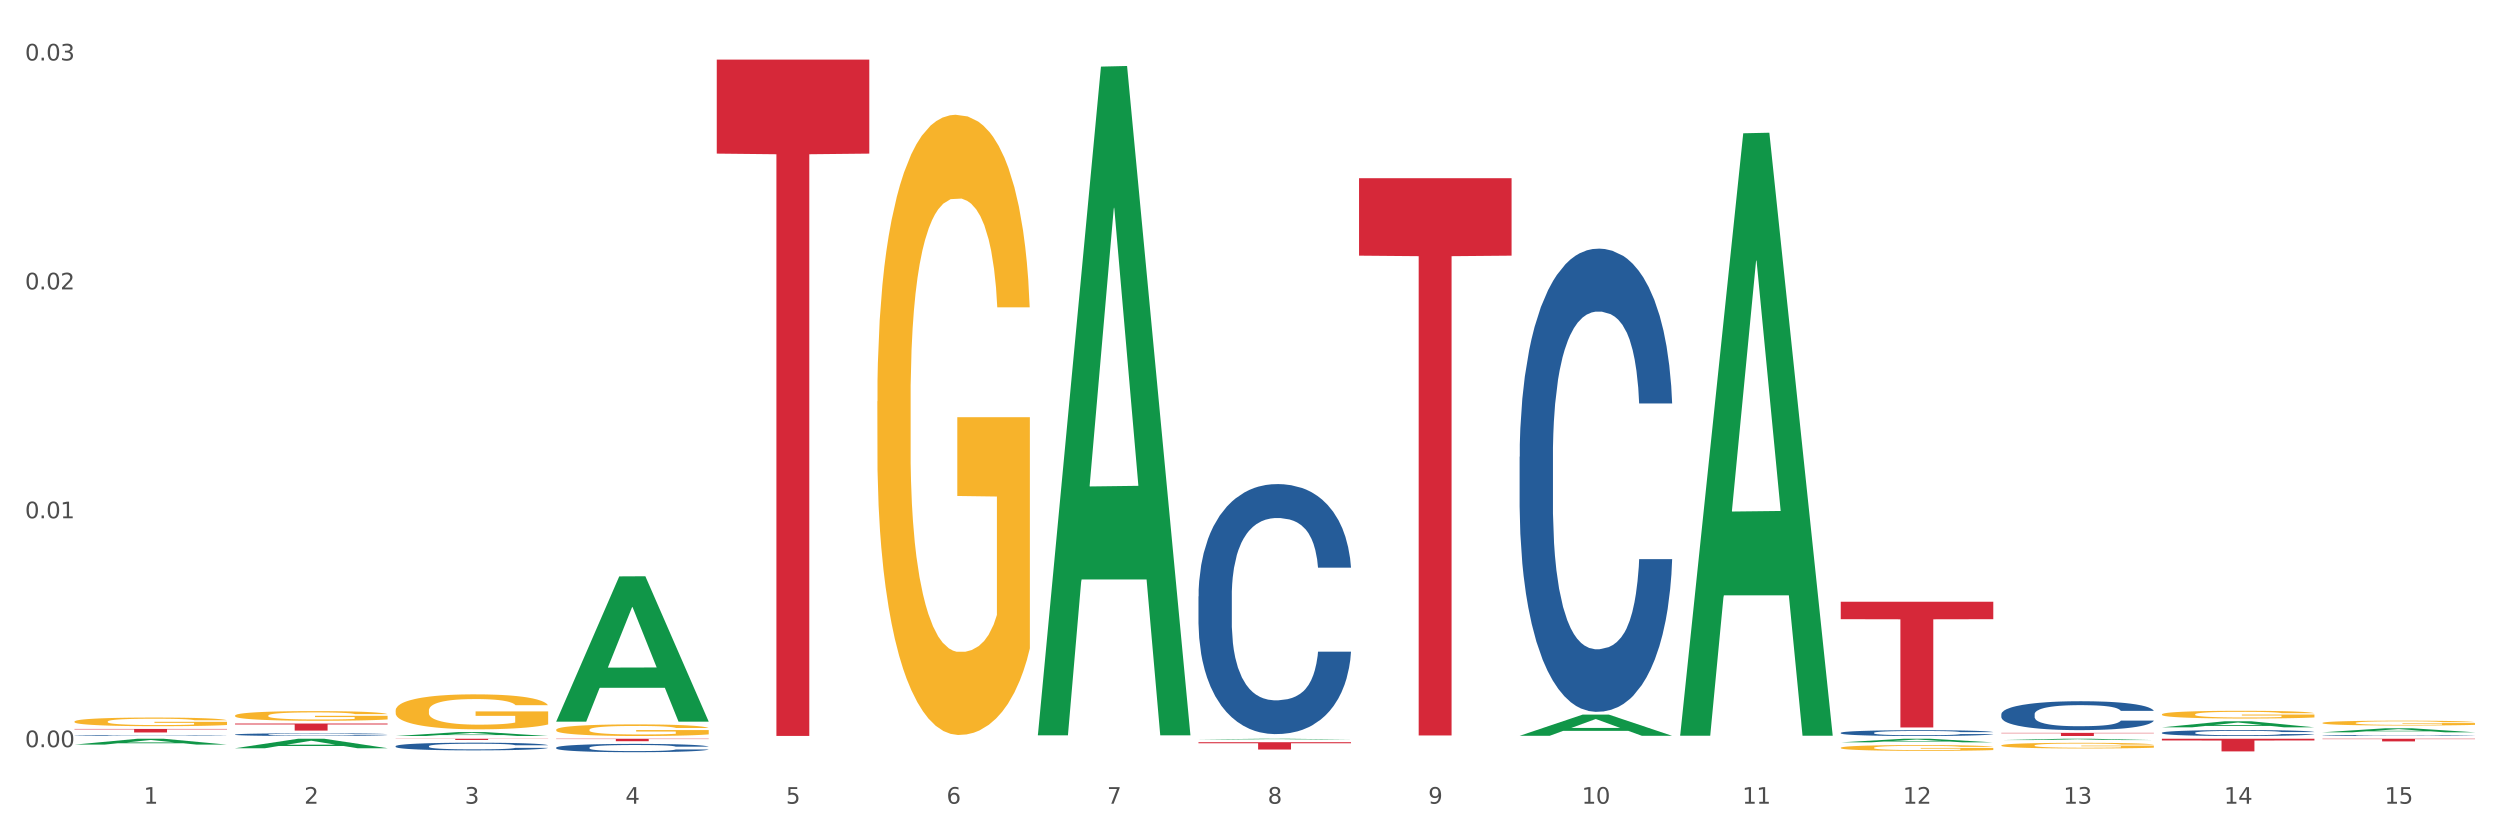 <?xml version="1.0" encoding="utf-8" standalone="no"?>
<!DOCTYPE svg PUBLIC "-//W3C//DTD SVG 1.1//EN"
  "http://www.w3.org/Graphics/SVG/1.1/DTD/svg11.dtd">
<svg xmlns:xlink="http://www.w3.org/1999/xlink" width="1080pt" height="360pt" viewBox="0 0 1080 360" xmlns="http://www.w3.org/2000/svg" version="1.1">
 <rect x="0" y="0" width="1080" height="360" fill="#333333" stroke="none"/>
 <defs>
  <style type="text/css">*{stroke-linejoin: round; stroke-linecap: butt}</style>
 </defs>
 <g id="figure_1">
  <g id="patch_1">
   <path d="M 0 360 
L 1080 360 
L 1080 0 
L 0 0 
z
" style="fill: #ffffff; stroke: #ffffff; stroke-linejoin: miter"/>
  </g>
  <g id="axes_1">
   <g id="matplotlib.axis_1">
    <g id="xtick_1">
     <g id="text_1">
      <!-- 1 -->
      <g style="fill: #4d4d4d" transform="translate(62.07 347.204) scale(0.096 -0.096)">
       <defs>
        <path id="DejaVuSans-31" d="M 794 531 
L 1825 531 
L 1825 4091 
L 703 3866 
L 703 4441 
L 1819 4666 
L 2450 4666 
L 2450 531 
L 3481 531 
L 3481 0 
L 794 0 
L 794 531 
z
" transform="scale(0.016)"/>
       </defs>
       <use xlink:href="#DejaVuSans-31"/>
      </g>
     </g>
    </g>
    <g id="xtick_2">
     <g id="text_2">
      <!-- 2 -->
      <g style="fill: #4d4d4d" transform="translate(131.436 347.204) scale(0.096 -0.096)">
       <defs>
        <path id="DejaVuSans-32" d="M 1228 531 
L 3431 531 
L 3431 0 
L 469 0 
L 469 531 
Q 828 903 1448 1529 
Q 2069 2156 2228 2338 
Q 2531 2678 2651 2914 
Q 2772 3150 2772 3378 
Q 2772 3750 2511 3984 
Q 2250 4219 1831 4219 
Q 1534 4219 1204 4116 
Q 875 4013 500 3803 
L 500 4441 
Q 881 4594 1212 4672 
Q 1544 4750 1819 4750 
Q 2544 4750 2975 4387 
Q 3406 4025 3406 3419 
Q 3406 3131 3298 2873 
Q 3191 2616 2906 2266 
Q 2828 2175 2409 1742 
Q 1991 1309 1228 531 
z
" transform="scale(0.016)"/>
       </defs>
       <use xlink:href="#DejaVuSans-32"/>
      </g>
     </g>
    </g>
    <g id="xtick_3">
     <g id="text_3">
      <!-- 3 -->
      <g style="fill: #4d4d4d" transform="translate(200.802 347.204) scale(0.096 -0.096)">
       <defs>
        <path id="DejaVuSans-33" d="M 2597 2516 
Q 3050 2419 3304 2112 
Q 3559 1806 3559 1356 
Q 3559 666 3084 287 
Q 2609 -91 1734 -91 
Q 1441 -91 1130 -33 
Q 819 25 488 141 
L 488 750 
Q 750 597 1062 519 
Q 1375 441 1716 441 
Q 2309 441 2620 675 
Q 2931 909 2931 1356 
Q 2931 1769 2642 2001 
Q 2353 2234 1838 2234 
L 1294 2234 
L 1294 2753 
L 1863 2753 
Q 2328 2753 2575 2939 
Q 2822 3125 2822 3475 
Q 2822 3834 2567 4026 
Q 2313 4219 1838 4219 
Q 1578 4219 1281 4162 
Q 984 4106 628 3988 
L 628 4550 
Q 988 4650 1302 4700 
Q 1616 4750 1894 4750 
Q 2613 4750 3031 4423 
Q 3450 4097 3450 3541 
Q 3450 3153 3228 2886 
Q 3006 2619 2597 2516 
z
" transform="scale(0.016)"/>
       </defs>
       <use xlink:href="#DejaVuSans-33"/>
      </g>
     </g>
    </g>
    <g id="xtick_4">
     <g id="text_4">
      <!-- 4 -->
      <g style="fill: #4d4d4d" transform="translate(270.169 347.204) scale(0.096 -0.096)">
       <defs>
        <path id="DejaVuSans-34" d="M 2419 4116 
L 825 1625 
L 2419 1625 
L 2419 4116 
z
M 2253 4666 
L 3047 4666 
L 3047 1625 
L 3713 1625 
L 3713 1100 
L 3047 1100 
L 3047 0 
L 2419 0 
L 2419 1100 
L 313 1100 
L 313 1709 
L 2253 4666 
z
" transform="scale(0.016)"/>
       </defs>
       <use xlink:href="#DejaVuSans-34"/>
      </g>
     </g>
    </g>
    <g id="xtick_5">
     <g id="text_5">
      <!-- 5 -->
      <g style="fill: #4d4d4d" transform="translate(339.535 347.204) scale(0.096 -0.096)">
       <defs>
        <path id="DejaVuSans-35" d="M 691 4666 
L 3169 4666 
L 3169 4134 
L 1269 4134 
L 1269 2991 
Q 1406 3038 1543 3061 
Q 1681 3084 1819 3084 
Q 2600 3084 3056 2656 
Q 3513 2228 3513 1497 
Q 3513 744 3044 326 
Q 2575 -91 1722 -91 
Q 1428 -91 1123 -41 
Q 819 9 494 109 
L 494 744 
Q 775 591 1075 516 
Q 1375 441 1709 441 
Q 2250 441 2565 725 
Q 2881 1009 2881 1497 
Q 2881 1984 2565 2268 
Q 2250 2553 1709 2553 
Q 1456 2553 1204 2497 
Q 953 2441 691 2322 
L 691 4666 
z
" transform="scale(0.016)"/>
       </defs>
       <use xlink:href="#DejaVuSans-35"/>
      </g>
     </g>
    </g>
    <g id="xtick_6">
     <g id="text_6">
      <!-- 6 -->
      <g style="fill: #4d4d4d" transform="translate(408.901 347.204) scale(0.096 -0.096)">
       <defs>
        <path id="DejaVuSans-36" d="M 2113 2584 
Q 1688 2584 1439 2293 
Q 1191 2003 1191 1497 
Q 1191 994 1439 701 
Q 1688 409 2113 409 
Q 2538 409 2786 701 
Q 3034 994 3034 1497 
Q 3034 2003 2786 2293 
Q 2538 2584 2113 2584 
z
M 3366 4563 
L 3366 3988 
Q 3128 4100 2886 4159 
Q 2644 4219 2406 4219 
Q 1781 4219 1451 3797 
Q 1122 3375 1075 2522 
Q 1259 2794 1537 2939 
Q 1816 3084 2150 3084 
Q 2853 3084 3261 2657 
Q 3669 2231 3669 1497 
Q 3669 778 3244 343 
Q 2819 -91 2113 -91 
Q 1303 -91 875 529 
Q 447 1150 447 2328 
Q 447 3434 972 4092 
Q 1497 4750 2381 4750 
Q 2619 4750 2861 4703 
Q 3103 4656 3366 4563 
z
" transform="scale(0.016)"/>
       </defs>
       <use xlink:href="#DejaVuSans-36"/>
      </g>
     </g>
    </g>
    <g id="xtick_7">
     <g id="text_7">
      <!-- 7 -->
      <g style="fill: #4d4d4d" transform="translate(478.267 347.204) scale(0.096 -0.096)">
       <defs>
        <path id="DejaVuSans-37" d="M 525 4666 
L 3525 4666 
L 3525 4397 
L 1831 0 
L 1172 0 
L 2766 4134 
L 525 4134 
L 525 4666 
z
" transform="scale(0.016)"/>
       </defs>
       <use xlink:href="#DejaVuSans-37"/>
      </g>
     </g>
    </g>
    <g id="xtick_8">
     <g id="text_8">
      <!-- 8 -->
      <g style="fill: #4d4d4d" transform="translate(547.634 347.204) scale(0.096 -0.096)">
       <defs>
        <path id="DejaVuSans-38" d="M 2034 2216 
Q 1584 2216 1326 1975 
Q 1069 1734 1069 1313 
Q 1069 891 1326 650 
Q 1584 409 2034 409 
Q 2484 409 2743 651 
Q 3003 894 3003 1313 
Q 3003 1734 2745 1975 
Q 2488 2216 2034 2216 
z
M 1403 2484 
Q 997 2584 770 2862 
Q 544 3141 544 3541 
Q 544 4100 942 4425 
Q 1341 4750 2034 4750 
Q 2731 4750 3128 4425 
Q 3525 4100 3525 3541 
Q 3525 3141 3298 2862 
Q 3072 2584 2669 2484 
Q 3125 2378 3379 2068 
Q 3634 1759 3634 1313 
Q 3634 634 3220 271 
Q 2806 -91 2034 -91 
Q 1263 -91 848 271 
Q 434 634 434 1313 
Q 434 1759 690 2068 
Q 947 2378 1403 2484 
z
M 1172 3481 
Q 1172 3119 1398 2916 
Q 1625 2713 2034 2713 
Q 2441 2713 2670 2916 
Q 2900 3119 2900 3481 
Q 2900 3844 2670 4047 
Q 2441 4250 2034 4250 
Q 1625 4250 1398 4047 
Q 1172 3844 1172 3481 
z
" transform="scale(0.016)"/>
       </defs>
       <use xlink:href="#DejaVuSans-38"/>
      </g>
     </g>
    </g>
    <g id="xtick_9">
     <g id="text_9">
      <!-- 9 -->
      <g style="fill: #4d4d4d" transform="translate(617 347.204) scale(0.096 -0.096)">
       <defs>
        <path id="DejaVuSans-39" d="M 703 97 
L 703 672 
Q 941 559 1184 500 
Q 1428 441 1663 441 
Q 2288 441 2617 861 
Q 2947 1281 2994 2138 
Q 2813 1869 2534 1725 
Q 2256 1581 1919 1581 
Q 1219 1581 811 2004 
Q 403 2428 403 3163 
Q 403 3881 828 4315 
Q 1253 4750 1959 4750 
Q 2769 4750 3195 4129 
Q 3622 3509 3622 2328 
Q 3622 1225 3098 567 
Q 2575 -91 1691 -91 
Q 1453 -91 1209 -44 
Q 966 3 703 97 
z
M 1959 2075 
Q 2384 2075 2632 2365 
Q 2881 2656 2881 3163 
Q 2881 3666 2632 3958 
Q 2384 4250 1959 4250 
Q 1534 4250 1286 3958 
Q 1038 3666 1038 3163 
Q 1038 2656 1286 2365 
Q 1534 2075 1959 2075 
z
" transform="scale(0.016)"/>
       </defs>
       <use xlink:href="#DejaVuSans-39"/>
      </g>
     </g>
    </g>
    <g id="xtick_10">
     <g id="text_10">
      <!-- 10 -->
      <g style="fill: #4d4d4d" transform="translate(683.312 347.204) scale(0.096 -0.096)">
       <defs>
        <path id="DejaVuSans-30" d="M 2034 4250 
Q 1547 4250 1301 3770 
Q 1056 3291 1056 2328 
Q 1056 1369 1301 889 
Q 1547 409 2034 409 
Q 2525 409 2770 889 
Q 3016 1369 3016 2328 
Q 3016 3291 2770 3770 
Q 2525 4250 2034 4250 
z
M 2034 4750 
Q 2819 4750 3233 4129 
Q 3647 3509 3647 2328 
Q 3647 1150 3233 529 
Q 2819 -91 2034 -91 
Q 1250 -91 836 529 
Q 422 1150 422 2328 
Q 422 3509 836 4129 
Q 1250 4750 2034 4750 
z
" transform="scale(0.016)"/>
       </defs>
       <use xlink:href="#DejaVuSans-31"/>
       <use xlink:href="#DejaVuSans-30" transform="translate(63.623 0)"/>
      </g>
     </g>
    </g>
    <g id="xtick_11">
     <g id="text_11">
      <!-- 11 -->
      <g style="fill: #4d4d4d" transform="translate(752.678 347.204) scale(0.096 -0.096)">
       <use xlink:href="#DejaVuSans-31"/>
       <use xlink:href="#DejaVuSans-31" transform="translate(63.623 0)"/>
      </g>
     </g>
    </g>
    <g id="xtick_12">
     <g id="text_12">
      <!-- 12 -->
      <g style="fill: #4d4d4d" transform="translate(822.044 347.204) scale(0.096 -0.096)">
       <use xlink:href="#DejaVuSans-31"/>
       <use xlink:href="#DejaVuSans-32" transform="translate(63.623 0)"/>
      </g>
     </g>
    </g>
    <g id="xtick_13">
     <g id="text_13">
      <!-- 13 -->
      <g style="fill: #4d4d4d" transform="translate(891.411 347.204) scale(0.096 -0.096)">
       <use xlink:href="#DejaVuSans-31"/>
       <use xlink:href="#DejaVuSans-33" transform="translate(63.623 0)"/>
      </g>
     </g>
    </g>
    <g id="xtick_14">
     <g id="text_14">
      <!-- 14 -->
      <g style="fill: #4d4d4d" transform="translate(960.777 347.204) scale(0.096 -0.096)">
       <use xlink:href="#DejaVuSans-31"/>
       <use xlink:href="#DejaVuSans-34" transform="translate(63.623 0)"/>
      </g>
     </g>
    </g>
    <g id="xtick_15">
     <g id="text_15">
      <!-- 15 -->
      <g style="fill: #4d4d4d" transform="translate(1030.143 347.204) scale(0.096 -0.096)">
       <use xlink:href="#DejaVuSans-31"/>
       <use xlink:href="#DejaVuSans-35" transform="translate(63.623 0)"/>
      </g>
     </g>
    </g>
    <g id="xtick_16"/>
    <g id="xtick_17"/>
    <g id="xtick_18"/>
    <g id="xtick_19"/>
    <g id="xtick_20"/>
    <g id="xtick_21"/>
    <g id="xtick_22"/>
    <g id="xtick_23"/>
    <g id="xtick_24"/>
    <g id="xtick_25"/>
    <g id="xtick_26"/>
    <g id="xtick_27"/>
    <g id="xtick_28"/>
    <g id="xtick_29"/>
   </g>
   <g id="matplotlib.axis_2">
    <g id="ytick_1">
     <g id="text_16">
      <!-- 0.00 -->
      <g style="fill: #4d4d4d" transform="translate(10.8 322.78) scale(0.096 -0.096)">
       <defs>
        <path id="DejaVuSans-2e" d="M 684 794 
L 1344 794 
L 1344 0 
L 684 0 
L 684 794 
z
" transform="scale(0.016)"/>
       </defs>
       <use xlink:href="#DejaVuSans-30"/>
       <use xlink:href="#DejaVuSans-2e" transform="translate(63.623 0)"/>
       <use xlink:href="#DejaVuSans-30" transform="translate(95.41 0)"/>
       <use xlink:href="#DejaVuSans-30" transform="translate(159.033 0)"/>
      </g>
     </g>
    </g>
    <g id="ytick_2">
     <g id="text_17">
      <!-- 0.01 -->
      <g style="fill: #4d4d4d" transform="translate(10.8 223.9) scale(0.096 -0.096)">
       <use xlink:href="#DejaVuSans-30"/>
       <use xlink:href="#DejaVuSans-2e" transform="translate(63.623 0)"/>
       <use xlink:href="#DejaVuSans-30" transform="translate(95.41 0)"/>
       <use xlink:href="#DejaVuSans-31" transform="translate(159.033 0)"/>
      </g>
     </g>
    </g>
    <g id="ytick_3">
     <g id="text_18">
      <!-- 0.02 -->
      <g style="fill: #4d4d4d" transform="translate(10.8 125.019) scale(0.096 -0.096)">
       <use xlink:href="#DejaVuSans-30"/>
       <use xlink:href="#DejaVuSans-2e" transform="translate(63.623 0)"/>
       <use xlink:href="#DejaVuSans-30" transform="translate(95.41 0)"/>
       <use xlink:href="#DejaVuSans-32" transform="translate(159.033 0)"/>
      </g>
     </g>
    </g>
    <g id="ytick_4">
     <g id="text_19">
      <!-- 0.03 -->
      <g style="fill: #4d4d4d" transform="translate(10.8 26.138) scale(0.096 -0.096)">
       <use xlink:href="#DejaVuSans-30"/>
       <use xlink:href="#DejaVuSans-2e" transform="translate(63.623 0)"/>
       <use xlink:href="#DejaVuSans-30" transform="translate(95.41 0)"/>
       <use xlink:href="#DejaVuSans-33" transform="translate(159.033 0)"/>
      </g>
     </g>
    </g>
    <g id="ytick_5"/>
    <g id="ytick_6"/>
    <g id="ytick_7"/>
   </g>
   <g id="PolyCollection_1">
    <path d="M 933.936 314.21 
L 934.004 314.207 
L 961.178 311.579 
L 972.456 311.577 
L 999.834 314.215 
L 986.79 314.215 
L 980.88 313.6 
L 952.822 313.6 
L 952.618 313.61 
L 946.912 314.215 
L 933.936 314.215 
L 933.936 314.21 
L 956.355 313.234 
L 977.347 313.231 
L 966.953 312.139 
L 966.817 312.134 
L 966.681 312.142 
L 956.287 313.231 
L 956.355 313.234 
L 933.936 314.21 
z
" clip-path="url(#pe92a3f6d7e)" style="fill: #109648"/>
    <path d="M 1003.302 316.352 
L 1003.37 316.35 
L 1030.544 314.604 
L 1041.822 314.602 
L 1069.2 316.355 
L 1056.156 316.355 
L 1050.246 315.947 
L 1022.188 315.947 
L 1021.984 315.953 
L 1016.278 316.355 
L 1003.302 316.355 
L 1003.302 316.352 
L 1025.721 315.703 
L 1046.713 315.702 
L 1036.319 314.976 
L 1036.183 314.972 
L 1036.047 314.977 
L 1025.653 315.702 
L 1025.721 315.703 
L 1003.302 316.352 
z
" clip-path="url(#pe92a3f6d7e)" style="fill: #109648"/>
    <path d="M 587.105 76.989 
L 653.003 76.989 
L 653.003 110.443 
L 627.081 110.67 
L 627.081 317.723 
L 612.871 317.723 
L 612.871 110.67 
L 587.105 110.443 
L 587.105 77.216 
L 587.105 76.989 
z
" clip-path="url(#pe92a3f6d7e)" style="fill: #d62839"/>
    <path d="M 795.203 259.938 
L 861.101 259.938 
L 861.101 267.488 
L 835.179 267.539 
L 835.179 314.269 
L 820.969 314.269 
L 820.969 267.539 
L 795.203 267.488 
L 795.203 259.989 
L 795.203 259.938 
z
" clip-path="url(#pe92a3f6d7e)" style="fill: #d62839"/>
    <path d="M 32.175 314.899 
L 98.073 314.899 
L 98.073 315.111 
L 72.151 315.113 
L 72.151 316.43 
L 57.941 316.43 
L 57.941 315.113 
L 32.175 315.111 
L 32.175 314.9 
L 32.175 314.899 
z
" clip-path="url(#pe92a3f6d7e)" style="fill: #d62839"/>
    <path d="M 1003.302 319.133 
L 1069.2 319.133 
L 1069.2 319.292 
L 1043.278 319.293 
L 1043.278 320.277 
L 1029.068 320.277 
L 1029.068 319.293 
L 1003.302 319.292 
L 1003.302 319.134 
L 1003.302 319.133 
z
" clip-path="url(#pe92a3f6d7e)" style="fill: #d62839"/>
    <path d="M 933.936 319.133 
L 999.834 319.133 
L 999.834 319.893 
L 973.912 319.898 
L 973.912 324.603 
L 959.702 324.603 
L 959.702 319.898 
L 933.936 319.893 
L 933.936 319.138 
L 933.936 319.133 
z
" clip-path="url(#pe92a3f6d7e)" style="fill: #d62839"/>
    <path d="M 864.57 316.587 
L 930.468 316.587 
L 930.468 316.778 
L 904.546 316.779 
L 904.546 317.96 
L 890.335 317.96 
L 890.335 316.779 
L 864.57 316.778 
L 864.57 316.588 
L 864.57 316.587 
z
" clip-path="url(#pe92a3f6d7e)" style="fill: #d62839"/>
    <path d="M 309.64 25.759 
L 375.538 25.759 
L 375.538 66.361 
L 349.616 66.636 
L 349.616 317.929 
L 335.406 317.929 
L 335.406 66.636 
L 309.64 66.361 
L 309.64 26.034 
L 309.64 25.759 
z
" clip-path="url(#pe92a3f6d7e)" style="fill: #d62839"/>
    <path d="M 517.739 320.643 
L 583.636 320.643 
L 583.636 321.083 
L 557.715 321.085 
L 557.715 323.805 
L 543.504 323.805 
L 543.504 321.085 
L 517.739 321.083 
L 517.739 320.646 
L 517.739 320.643 
z
" clip-path="url(#pe92a3f6d7e)" style="fill: #d62839"/>
    <path d="M 170.907 319.133 
L 236.805 319.133 
L 236.805 319.207 
L 210.883 319.208 
L 210.883 319.666 
L 196.673 319.666 
L 196.673 319.208 
L 170.907 319.207 
L 170.907 319.134 
L 170.907 319.133 
z
" clip-path="url(#pe92a3f6d7e)" style="fill: #d62839"/>
    <path d="M 240.274 319.133 
L 306.172 319.133 
L 306.172 319.28 
L 280.25 319.281 
L 280.25 320.187 
L 266.039 320.187 
L 266.039 319.281 
L 240.274 319.28 
L 240.274 319.134 
L 240.274 319.133 
z
" clip-path="url(#pe92a3f6d7e)" style="fill: #d62839"/>
    <path d="M 101.541 312.556 
L 167.439 312.556 
L 167.439 312.981 
L 141.517 312.983 
L 141.517 315.612 
L 127.307 315.612 
L 127.307 312.983 
L 101.541 312.981 
L 101.541 312.559 
L 101.541 312.556 
z
" clip-path="url(#pe92a3f6d7e)" style="fill: #d62839"/>
    <path d="M 933.936 316.543 
L 934.014 316.541 
L 934.014 316.475 
L 934.247 316.386 
L 935.104 316.222 
L 936.195 316.097 
L 938.064 315.952 
L 939.077 315.891 
L 940.401 315.823 
L 943.127 315.712 
L 946.243 315.618 
L 948.424 315.567 
L 950.06 315.534 
L 953.721 315.475 
L 955.824 315.449 
L 958.005 315.428 
L 959.874 315.414 
L 962.99 315.397 
L 965.483 315.39 
L 968.365 315.388 
L 970.779 315.39 
L 973.973 315.4 
L 978.647 315.428 
L 980.438 315.444 
L 982.853 315.473 
L 985.346 315.51 
L 987.371 315.548 
L 989.708 315.602 
L 992.122 315.672 
L 994.459 315.761 
L 996.095 315.844 
L 997.419 315.931 
L 998.587 316.036 
L 999.444 316.151 
L 999.834 316.248 
L 985.579 316.248 
L 985.19 316.161 
L 984.411 316.067 
L 983.632 316.003 
L 982.775 315.952 
L 981.451 315.893 
L 980.283 315.855 
L 978.335 315.811 
L 976.544 315.783 
L 975.064 315.766 
L 973.272 315.752 
L 969.455 315.738 
L 966.729 315.738 
L 965.015 315.743 
L 962.912 315.754 
L 961.121 315.771 
L 959.018 315.799 
L 957.382 315.83 
L 955.746 315.869 
L 954.811 315.898 
L 953.409 315.949 
L 952.475 315.992 
L 951.228 316.064 
L 950.527 316.116 
L 949.281 316.25 
L 948.736 316.349 
L 948.502 316.417 
L 948.346 316.492 
L 948.346 316.858 
L 948.814 317.023 
L 949.203 317.093 
L 949.826 317.173 
L 950.995 317.276 
L 952.708 317.377 
L 954.5 317.45 
L 955.98 317.495 
L 957.382 317.527 
L 958.784 317.553 
L 960.498 317.577 
L 961.9 317.591 
L 964.003 317.605 
L 966.495 317.612 
L 968.443 317.612 
L 972.415 317.6 
L 974.207 317.589 
L 975.92 317.572 
L 977.79 317.546 
L 979.27 317.518 
L 980.127 317.497 
L 981.529 317.452 
L 982.619 317.405 
L 983.554 317.351 
L 984.177 317.304 
L 984.878 317.234 
L 985.423 317.154 
L 985.579 317.112 
L 999.834 317.112 
L 999.522 317.196 
L 998.977 317.279 
L 997.886 317.389 
L 997.03 317.452 
L 995.705 317.53 
L 994.303 317.596 
L 992.356 317.668 
L 990.564 317.722 
L 988.695 317.769 
L 986.67 317.812 
L 983.009 317.87 
L 981.685 317.887 
L 978.88 317.915 
L 976.699 317.931 
L 973.506 317.948 
L 970.234 317.957 
L 966.807 317.96 
L 963.769 317.955 
L 960.42 317.941 
L 958.317 317.927 
L 955.98 317.906 
L 953.253 317.873 
L 950.683 317.833 
L 948.268 317.786 
L 946.009 317.732 
L 943.906 317.671 
L 941.18 317.57 
L 939.155 317.471 
L 937.675 317.38 
L 936.662 317.302 
L 935.65 317.203 
L 935.104 317.135 
L 934.247 316.971 
L 933.936 316.818 
L 933.936 316.543 
z
" clip-path="url(#pe92a3f6d7e)" style="fill: #255c99"/>
    <path d="M 1003.302 317.722 
L 1003.38 317.722 
L 1003.38 317.711 
L 1003.614 317.696 
L 1004.47 317.668 
L 1005.561 317.647 
L 1007.43 317.623 
L 1008.443 317.613 
L 1009.767 317.601 
L 1012.494 317.583 
L 1015.609 317.567 
L 1017.79 317.558 
L 1019.426 317.553 
L 1023.087 317.543 
L 1025.19 317.539 
L 1027.371 317.535 
L 1029.241 317.533 
L 1032.356 317.53 
L 1034.849 317.529 
L 1037.731 317.528 
L 1040.146 317.529 
L 1043.339 317.53 
L 1048.013 317.535 
L 1049.805 317.538 
L 1052.219 317.543 
L 1054.712 317.549 
L 1056.737 317.555 
L 1059.074 317.564 
L 1061.489 317.576 
L 1063.825 317.591 
L 1065.461 317.605 
L 1066.785 317.619 
L 1067.954 317.637 
L 1068.811 317.656 
L 1069.2 317.673 
L 1054.945 317.673 
L 1054.556 317.658 
L 1053.777 317.642 
L 1052.998 317.632 
L 1052.141 317.623 
L 1050.817 317.613 
L 1049.649 317.607 
L 1047.701 317.599 
L 1045.91 317.595 
L 1044.43 317.592 
L 1042.638 317.589 
L 1038.822 317.587 
L 1036.095 317.587 
L 1034.382 317.588 
L 1032.278 317.59 
L 1030.487 317.593 
L 1028.384 317.597 
L 1026.748 317.602 
L 1025.112 317.609 
L 1024.178 317.614 
L 1022.775 317.623 
L 1021.841 317.63 
L 1020.594 317.642 
L 1019.893 317.651 
L 1018.647 317.673 
L 1018.102 317.69 
L 1017.868 317.701 
L 1017.712 317.714 
L 1017.712 317.775 
L 1018.18 317.803 
L 1018.569 317.814 
L 1019.192 317.828 
L 1020.361 317.845 
L 1022.074 317.862 
L 1023.866 317.874 
L 1025.346 317.882 
L 1026.748 317.887 
L 1028.15 317.891 
L 1029.864 317.895 
L 1031.266 317.898 
L 1033.369 317.9 
L 1035.862 317.901 
L 1037.809 317.901 
L 1041.781 317.899 
L 1043.573 317.897 
L 1045.287 317.895 
L 1047.156 317.89 
L 1048.636 317.886 
L 1049.493 317.882 
L 1050.895 317.875 
L 1051.986 317.867 
L 1052.92 317.858 
L 1053.543 317.85 
L 1054.244 317.838 
L 1054.79 317.825 
L 1054.945 317.817 
L 1069.2 317.817 
L 1068.888 317.832 
L 1068.343 317.845 
L 1067.253 317.864 
L 1066.396 317.875 
L 1065.072 317.888 
L 1063.67 317.899 
L 1061.722 317.911 
L 1059.931 317.92 
L 1058.061 317.928 
L 1056.036 317.935 
L 1052.375 317.945 
L 1051.051 317.947 
L 1048.247 317.952 
L 1046.066 317.955 
L 1042.872 317.958 
L 1039.6 317.959 
L 1036.173 317.96 
L 1033.135 317.959 
L 1029.786 317.956 
L 1027.683 317.954 
L 1025.346 317.951 
L 1022.62 317.945 
L 1020.049 317.938 
L 1017.634 317.93 
L 1015.376 317.921 
L 1013.272 317.911 
L 1010.546 317.894 
L 1008.521 317.878 
L 1007.041 317.862 
L 1006.028 317.849 
L 1005.016 317.833 
L 1004.47 317.821 
L 1003.614 317.794 
L 1003.302 317.768 
L 1003.302 317.722 
z
" clip-path="url(#pe92a3f6d7e)" style="fill: #255c99"/>
    <path d="M 32.175 317.764 
L 32.253 317.763 
L 32.253 317.754 
L 32.487 317.742 
L 33.343 317.719 
L 34.434 317.702 
L 36.303 317.682 
L 37.316 317.673 
L 38.64 317.664 
L 41.366 317.649 
L 44.482 317.636 
L 46.663 317.628 
L 48.299 317.624 
L 51.96 317.616 
L 54.063 317.612 
L 56.244 317.609 
L 58.114 317.607 
L 61.229 317.605 
L 63.722 317.604 
L 66.604 317.604 
L 69.019 317.604 
L 72.212 317.605 
L 76.886 317.609 
L 78.677 317.612 
L 81.092 317.615 
L 83.585 317.621 
L 85.61 317.626 
L 87.947 317.633 
L 90.361 317.643 
L 92.698 317.655 
L 94.334 317.667 
L 95.658 317.679 
L 96.827 317.693 
L 97.683 317.709 
L 98.073 317.723 
L 83.818 317.723 
L 83.429 317.711 
L 82.65 317.698 
L 81.871 317.689 
L 81.014 317.682 
L 79.69 317.674 
L 78.522 317.668 
L 76.574 317.662 
L 74.783 317.658 
L 73.303 317.656 
L 71.511 317.654 
L 67.694 317.652 
L 64.968 317.652 
L 63.255 317.653 
L 61.151 317.654 
L 59.36 317.657 
L 57.257 317.661 
L 55.621 317.665 
L 53.985 317.67 
L 53.05 317.674 
L 51.648 317.681 
L 50.714 317.687 
L 49.467 317.697 
L 48.766 317.704 
L 47.52 317.723 
L 46.975 317.737 
L 46.741 317.746 
L 46.585 317.756 
L 46.585 317.807 
L 47.053 317.83 
L 47.442 317.84 
L 48.065 317.851 
L 49.234 317.865 
L 50.947 317.879 
L 52.739 317.889 
L 54.219 317.895 
L 55.621 317.9 
L 57.023 317.903 
L 58.737 317.907 
L 60.139 317.909 
L 62.242 317.911 
L 64.734 317.912 
L 66.682 317.912 
L 70.654 317.91 
L 72.446 317.908 
L 74.16 317.906 
L 76.029 317.902 
L 77.509 317.899 
L 78.366 317.896 
L 79.768 317.889 
L 80.858 317.883 
L 81.793 317.875 
L 82.416 317.869 
L 83.117 317.859 
L 83.663 317.848 
L 83.818 317.842 
L 98.073 317.842 
L 97.761 317.854 
L 97.216 317.865 
L 96.126 317.881 
L 95.269 317.889 
L 93.945 317.9 
L 92.542 317.909 
L 90.595 317.919 
L 88.804 317.927 
L 86.934 317.933 
L 84.909 317.939 
L 81.248 317.947 
L 79.924 317.95 
L 77.12 317.953 
L 74.939 317.956 
L 71.745 317.958 
L 68.473 317.959 
L 65.046 317.96 
L 62.008 317.959 
L 58.659 317.957 
L 56.556 317.955 
L 54.219 317.952 
L 51.493 317.948 
L 48.922 317.942 
L 46.507 317.936 
L 44.248 317.928 
L 42.145 317.92 
L 39.419 317.906 
L 37.394 317.892 
L 35.914 317.879 
L 34.901 317.869 
L 33.889 317.855 
L 33.343 317.846 
L 32.487 317.823 
L 32.175 317.802 
L 32.175 317.764 
z
" clip-path="url(#pe92a3f6d7e)" style="fill: #255c99"/>
    <path d="M 864.57 308.539 
L 864.648 308.527 
L 864.648 308.208 
L 864.881 307.775 
L 865.738 306.977 
L 866.829 306.373 
L 868.698 305.666 
L 869.711 305.369 
L 871.035 305.039 
L 873.761 304.503 
L 876.877 304.047 
L 879.058 303.796 
L 880.694 303.636 
L 884.355 303.351 
L 886.458 303.226 
L 888.639 303.123 
L 890.508 303.055 
L 893.624 302.975 
L 896.117 302.941 
L 898.999 302.93 
L 901.413 302.941 
L 904.607 302.987 
L 909.281 303.123 
L 911.072 303.203 
L 913.487 303.34 
L 915.979 303.522 
L 918.005 303.705 
L 920.341 303.967 
L 922.756 304.309 
L 925.093 304.742 
L 926.729 305.141 
L 928.053 305.563 
L 929.221 306.076 
L 930.078 306.635 
L 930.468 307.102 
L 916.213 307.102 
L 915.824 306.681 
L 915.045 306.224 
L 914.266 305.917 
L 913.409 305.666 
L 912.085 305.381 
L 910.916 305.198 
L 908.969 304.982 
L 907.177 304.845 
L 905.697 304.765 
L 903.906 304.697 
L 900.089 304.628 
L 897.363 304.628 
L 895.649 304.651 
L 893.546 304.708 
L 891.754 304.788 
L 889.651 304.925 
L 888.016 305.073 
L 886.38 305.267 
L 885.445 305.404 
L 884.043 305.654 
L 883.108 305.86 
L 881.862 306.213 
L 881.161 306.464 
L 879.915 307.114 
L 879.369 307.593 
L 879.136 307.923 
L 878.98 308.288 
L 878.98 310.067 
L 879.447 310.865 
L 879.837 311.207 
L 880.46 311.594 
L 881.628 312.096 
L 883.342 312.586 
L 885.134 312.94 
L 886.614 313.156 
L 888.016 313.316 
L 889.418 313.441 
L 891.131 313.555 
L 892.533 313.624 
L 894.637 313.692 
L 897.129 313.726 
L 899.076 313.726 
L 903.049 313.669 
L 904.841 313.612 
L 906.554 313.532 
L 908.424 313.407 
L 909.904 313.27 
L 910.76 313.168 
L 912.163 312.951 
L 913.253 312.723 
L 914.188 312.461 
L 914.811 312.233 
L 915.512 311.891 
L 916.057 311.503 
L 916.213 311.298 
L 930.468 311.298 
L 930.156 311.708 
L 929.611 312.107 
L 928.52 312.643 
L 927.663 312.951 
L 926.339 313.327 
L 924.937 313.646 
L 922.99 314 
L 921.198 314.262 
L 919.329 314.49 
L 917.304 314.695 
L 913.643 314.98 
L 912.318 315.06 
L 909.514 315.197 
L 907.333 315.277 
L 904.14 315.357 
L 900.868 315.402 
L 897.441 315.414 
L 894.403 315.391 
L 891.053 315.322 
L 888.95 315.254 
L 886.614 315.151 
L 883.887 314.992 
L 881.317 314.798 
L 878.902 314.57 
L 876.643 314.308 
L 874.54 314.011 
L 871.814 313.521 
L 869.789 313.042 
L 868.309 312.598 
L 867.296 312.221 
L 866.283 311.743 
L 865.738 311.412 
L 864.881 310.614 
L 864.57 309.873 
L 864.57 308.539 
z
" clip-path="url(#pe92a3f6d7e)" style="fill: #255c99"/>
    <path d="M 795.203 316.573 
L 795.281 316.571 
L 795.281 316.507 
L 795.515 316.419 
L 796.372 316.259 
L 797.462 316.137 
L 799.332 315.994 
L 800.344 315.934 
L 801.669 315.868 
L 804.395 315.76 
L 807.511 315.668 
L 809.692 315.617 
L 811.327 315.585 
L 814.988 315.528 
L 817.092 315.502 
L 819.273 315.482 
L 821.142 315.468 
L 824.258 315.452 
L 826.75 315.445 
L 829.632 315.442 
L 832.047 315.445 
L 835.241 315.454 
L 839.914 315.482 
L 841.706 315.498 
L 844.121 315.525 
L 846.613 315.562 
L 848.638 315.599 
L 850.975 315.652 
L 853.39 315.721 
L 855.727 315.808 
L 857.362 315.888 
L 858.687 315.973 
L 859.855 316.077 
L 860.712 316.19 
L 861.101 316.284 
L 846.847 316.284 
L 846.457 316.199 
L 845.678 316.107 
L 844.899 316.045 
L 844.043 315.994 
L 842.718 315.937 
L 841.55 315.9 
L 839.603 315.856 
L 837.811 315.829 
L 836.331 315.813 
L 834.54 315.799 
L 830.723 315.785 
L 827.997 315.785 
L 826.283 315.79 
L 824.18 315.801 
L 822.388 315.817 
L 820.285 315.845 
L 818.649 315.875 
L 817.014 315.914 
L 816.079 315.941 
L 814.677 315.992 
L 813.742 316.033 
L 812.496 316.105 
L 811.795 316.155 
L 810.548 316.286 
L 810.003 316.383 
L 809.77 316.449 
L 809.614 316.523 
L 809.614 316.881 
L 810.081 317.042 
L 810.471 317.111 
L 811.094 317.19 
L 812.262 317.291 
L 813.976 317.39 
L 815.767 317.461 
L 817.247 317.504 
L 818.649 317.537 
L 820.051 317.562 
L 821.765 317.585 
L 823.167 317.599 
L 825.27 317.612 
L 827.763 317.619 
L 829.71 317.619 
L 833.683 317.608 
L 835.474 317.596 
L 837.188 317.58 
L 839.057 317.555 
L 840.537 317.527 
L 841.394 317.507 
L 842.796 317.463 
L 843.887 317.417 
L 844.822 317.364 
L 845.445 317.318 
L 846.146 317.249 
L 846.691 317.171 
L 846.847 317.13 
L 861.101 317.13 
L 860.79 317.213 
L 860.245 317.293 
L 859.154 317.401 
L 858.297 317.463 
L 856.973 317.539 
L 855.571 317.603 
L 853.624 317.675 
L 851.832 317.727 
L 849.963 317.773 
L 847.937 317.815 
L 844.276 317.872 
L 842.952 317.888 
L 840.148 317.916 
L 837.967 317.932 
L 834.773 317.948 
L 831.502 317.957 
L 828.074 317.96 
L 825.037 317.955 
L 821.687 317.941 
L 819.584 317.927 
L 817.247 317.907 
L 814.521 317.875 
L 811.951 317.835 
L 809.536 317.79 
L 807.277 317.737 
L 805.174 317.677 
L 802.448 317.578 
L 800.422 317.481 
L 798.942 317.392 
L 797.93 317.316 
L 796.917 317.219 
L 796.372 317.153 
L 795.515 316.992 
L 795.203 316.842 
L 795.203 316.573 
z
" clip-path="url(#pe92a3f6d7e)" style="fill: #255c99"/>
    <path d="M 656.471 197.319 
L 656.549 197.137 
L 656.549 192.019 
L 656.783 185.074 
L 657.639 172.281 
L 658.73 162.595 
L 660.599 151.264 
L 661.612 146.512 
L 662.936 141.212 
L 665.662 132.623 
L 668.778 125.312 
L 670.959 121.292 
L 672.595 118.733 
L 676.256 114.164 
L 678.359 112.154 
L 680.54 110.509 
L 682.41 109.412 
L 685.525 108.133 
L 688.018 107.585 
L 690.9 107.402 
L 693.315 107.585 
L 696.508 108.316 
L 701.182 110.509 
L 702.973 111.788 
L 705.388 113.981 
L 707.881 116.905 
L 709.906 119.829 
L 712.243 124.033 
L 714.657 129.516 
L 716.994 136.461 
L 718.63 142.857 
L 719.954 149.619 
L 721.123 157.843 
L 721.979 166.799 
L 722.369 174.292 
L 708.114 174.292 
L 707.725 167.53 
L 706.946 160.219 
L 706.167 155.285 
L 705.31 151.264 
L 703.986 146.695 
L 702.818 143.771 
L 700.87 140.298 
L 699.079 138.105 
L 697.599 136.826 
L 695.807 135.73 
L 691.99 134.633 
L 689.264 134.633 
L 687.55 134.998 
L 685.447 135.912 
L 683.656 137.192 
L 681.553 139.385 
L 679.917 141.761 
L 678.281 144.867 
L 677.346 147.061 
L 675.944 151.081 
L 675.01 154.371 
L 673.763 160.036 
L 673.062 164.057 
L 671.816 174.474 
L 671.271 182.15 
L 671.037 187.45 
L 670.881 193.299 
L 670.881 221.809 
L 671.349 234.602 
L 671.738 240.085 
L 672.361 246.299 
L 673.53 254.34 
L 675.243 262.199 
L 677.035 267.864 
L 678.515 271.337 
L 679.917 273.895 
L 681.319 275.906 
L 683.033 277.733 
L 684.435 278.83 
L 686.538 279.926 
L 689.03 280.475 
L 690.978 280.475 
L 694.95 279.561 
L 696.742 278.647 
L 698.456 277.368 
L 700.325 275.357 
L 701.805 273.164 
L 702.662 271.519 
L 704.064 268.047 
L 705.154 264.392 
L 706.089 260.188 
L 706.712 256.533 
L 707.413 251.05 
L 707.959 244.837 
L 708.114 241.547 
L 722.369 241.547 
L 722.057 248.126 
L 721.512 254.523 
L 720.422 263.113 
L 719.565 268.047 
L 718.241 274.078 
L 716.838 279.195 
L 714.891 284.861 
L 713.1 289.064 
L 711.23 292.72 
L 709.205 296.009 
L 705.544 300.578 
L 704.22 301.857 
L 701.416 304.051 
L 699.235 305.33 
L 696.041 306.609 
L 692.769 307.34 
L 689.342 307.523 
L 686.304 307.157 
L 682.955 306.061 
L 680.852 304.964 
L 678.515 303.32 
L 675.789 300.761 
L 673.218 297.654 
L 670.803 293.999 
L 668.544 289.795 
L 666.441 285.044 
L 663.715 277.185 
L 661.69 269.509 
L 660.21 262.382 
L 659.197 256.35 
L 658.185 248.675 
L 657.639 243.375 
L 656.783 230.581 
L 656.471 218.702 
L 656.471 197.319 
z
" clip-path="url(#pe92a3f6d7e)" style="fill: #255c99"/>
    <path d="M 517.739 257.653 
L 517.816 257.555 
L 517.816 254.793 
L 518.05 251.044 
L 518.907 244.139 
L 519.997 238.911 
L 521.867 232.795 
L 522.88 230.23 
L 524.204 227.369 
L 526.93 222.733 
L 530.046 218.787 
L 532.227 216.617 
L 533.863 215.236 
L 537.523 212.77 
L 539.627 211.685 
L 541.808 210.797 
L 543.677 210.205 
L 546.793 209.514 
L 549.285 209.218 
L 552.167 209.12 
L 554.582 209.218 
L 557.776 209.613 
L 562.449 210.797 
L 564.241 211.487 
L 566.656 212.671 
L 569.148 214.249 
L 571.173 215.828 
L 573.51 218.097 
L 575.925 221.056 
L 578.262 224.804 
L 579.898 228.257 
L 581.222 231.907 
L 582.39 236.346 
L 583.247 241.18 
L 583.636 245.224 
L 569.382 245.224 
L 568.992 241.574 
L 568.214 237.628 
L 567.435 234.965 
L 566.578 232.795 
L 565.254 230.329 
L 564.085 228.75 
L 562.138 226.876 
L 560.346 225.692 
L 558.866 225.002 
L 557.075 224.41 
L 553.258 223.818 
L 550.532 223.818 
L 548.818 224.015 
L 546.715 224.508 
L 544.923 225.199 
L 542.82 226.383 
L 541.184 227.665 
L 539.549 229.342 
L 538.614 230.526 
L 537.212 232.696 
L 536.277 234.472 
L 535.031 237.53 
L 534.33 239.7 
L 533.084 245.323 
L 532.538 249.466 
L 532.305 252.327 
L 532.149 255.483 
L 532.149 270.872 
L 532.616 277.777 
L 533.006 280.737 
L 533.629 284.091 
L 534.797 288.431 
L 536.511 292.673 
L 538.302 295.731 
L 539.782 297.605 
L 541.184 298.986 
L 542.587 300.071 
L 544.3 301.058 
L 545.702 301.649 
L 547.805 302.241 
L 550.298 302.537 
L 552.245 302.537 
L 556.218 302.044 
L 558.009 301.551 
L 559.723 300.86 
L 561.593 299.775 
L 563.073 298.591 
L 563.929 297.704 
L 565.331 295.829 
L 566.422 293.856 
L 567.357 291.588 
L 567.98 289.615 
L 568.681 286.655 
L 569.226 283.301 
L 569.382 281.526 
L 583.636 281.526 
L 583.325 285.077 
L 582.78 288.53 
L 581.689 293.166 
L 580.832 295.829 
L 579.508 299.085 
L 578.106 301.847 
L 576.159 304.905 
L 574.367 307.174 
L 572.498 309.147 
L 570.472 310.922 
L 566.811 313.388 
L 565.487 314.079 
L 562.683 315.263 
L 560.502 315.953 
L 557.308 316.644 
L 554.037 317.038 
L 550.61 317.137 
L 547.572 316.94 
L 544.222 316.348 
L 542.119 315.756 
L 539.782 314.868 
L 537.056 313.487 
L 534.486 311.81 
L 532.071 309.837 
L 529.812 307.568 
L 527.709 305.003 
L 524.983 300.762 
L 522.957 296.619 
L 521.477 292.771 
L 520.465 289.516 
L 519.452 285.373 
L 518.907 282.512 
L 518.05 275.607 
L 517.739 269.195 
L 517.739 257.653 
z
" clip-path="url(#pe92a3f6d7e)" style="fill: #255c99"/>
    <path d="M 240.274 322.973 
L 240.352 322.97 
L 240.352 322.878 
L 240.585 322.753 
L 241.442 322.524 
L 242.533 322.35 
L 244.402 322.147 
L 245.415 322.062 
L 246.739 321.967 
L 249.465 321.813 
L 252.581 321.681 
L 254.762 321.609 
L 256.398 321.563 
L 260.059 321.482 
L 262.162 321.445 
L 264.343 321.416 
L 266.212 321.396 
L 269.328 321.373 
L 271.821 321.364 
L 274.703 321.36 
L 277.117 321.364 
L 280.311 321.377 
L 284.985 321.416 
L 286.776 321.439 
L 289.191 321.478 
L 291.683 321.531 
L 293.709 321.583 
L 296.045 321.659 
L 298.46 321.757 
L 300.797 321.881 
L 302.433 321.996 
L 303.757 322.117 
L 304.925 322.265 
L 305.782 322.426 
L 306.172 322.56 
L 291.917 322.56 
L 291.528 322.439 
L 290.749 322.308 
L 289.97 322.219 
L 289.113 322.147 
L 287.789 322.065 
L 286.62 322.013 
L 284.673 321.95 
L 282.881 321.911 
L 281.401 321.888 
L 279.61 321.868 
L 275.793 321.849 
L 273.067 321.849 
L 271.353 321.855 
L 269.25 321.872 
L 267.458 321.895 
L 265.355 321.934 
L 263.72 321.977 
L 262.084 322.032 
L 261.149 322.072 
L 259.747 322.144 
L 258.812 322.203 
L 257.566 322.304 
L 256.865 322.376 
L 255.619 322.563 
L 255.073 322.701 
L 254.84 322.796 
L 254.684 322.901 
L 254.684 323.412 
L 255.151 323.642 
L 255.541 323.74 
L 256.164 323.851 
L 257.332 323.996 
L 259.046 324.137 
L 260.838 324.238 
L 262.318 324.3 
L 263.72 324.346 
L 265.122 324.382 
L 266.835 324.415 
L 268.237 324.435 
L 270.341 324.455 
L 272.833 324.464 
L 274.78 324.464 
L 278.753 324.448 
L 280.545 324.432 
L 282.258 324.409 
L 284.128 324.373 
L 285.608 324.333 
L 286.465 324.304 
L 287.867 324.241 
L 288.957 324.176 
L 289.892 324.101 
L 290.515 324.035 
L 291.216 323.937 
L 291.761 323.825 
L 291.917 323.766 
L 306.172 323.766 
L 305.86 323.884 
L 305.315 323.999 
L 304.224 324.153 
L 303.367 324.241 
L 302.043 324.35 
L 300.641 324.441 
L 298.694 324.543 
L 296.902 324.618 
L 295.033 324.684 
L 293.008 324.743 
L 289.347 324.825 
L 288.022 324.848 
L 285.218 324.887 
L 283.037 324.91 
L 279.844 324.933 
L 276.572 324.946 
L 273.145 324.95 
L 270.107 324.943 
L 266.757 324.923 
L 264.654 324.904 
L 262.318 324.874 
L 259.591 324.828 
L 257.021 324.772 
L 254.606 324.707 
L 252.347 324.632 
L 250.244 324.546 
L 247.518 324.405 
L 245.493 324.268 
L 244.013 324.14 
L 243 324.032 
L 241.987 323.894 
L 241.442 323.799 
L 240.585 323.57 
L 240.274 323.356 
L 240.274 322.973 
z
" clip-path="url(#pe92a3f6d7e)" style="fill: #255c99"/>
    <path d="M 170.907 322.333 
L 170.985 322.33 
L 170.985 322.245 
L 171.219 322.13 
L 172.076 321.917 
L 173.166 321.756 
L 175.036 321.568 
L 176.048 321.489 
L 177.373 321.401 
L 180.099 321.258 
L 183.215 321.137 
L 185.396 321.07 
L 187.031 321.028 
L 190.692 320.952 
L 192.796 320.918 
L 194.977 320.891 
L 196.846 320.873 
L 199.962 320.852 
L 202.454 320.843 
L 205.336 320.84 
L 207.751 320.843 
L 210.945 320.855 
L 215.618 320.891 
L 217.41 320.912 
L 219.825 320.949 
L 222.317 320.997 
L 224.342 321.046 
L 226.679 321.116 
L 229.094 321.207 
L 231.431 321.322 
L 233.066 321.428 
L 234.391 321.541 
L 235.559 321.677 
L 236.416 321.826 
L 236.805 321.95 
L 222.551 321.95 
L 222.161 321.838 
L 221.382 321.717 
L 220.604 321.635 
L 219.747 321.568 
L 218.422 321.492 
L 217.254 321.444 
L 215.307 321.386 
L 213.515 321.35 
L 212.035 321.328 
L 210.244 321.31 
L 206.427 321.292 
L 203.701 321.292 
L 201.987 321.298 
L 199.884 321.313 
L 198.092 321.334 
L 195.989 321.371 
L 194.353 321.41 
L 192.718 321.462 
L 191.783 321.498 
L 190.381 321.565 
L 189.446 321.62 
L 188.2 321.714 
L 187.499 321.781 
L 186.252 321.954 
L 185.707 322.081 
L 185.474 322.169 
L 185.318 322.266 
L 185.318 322.74 
L 185.785 322.952 
L 186.175 323.043 
L 186.798 323.146 
L 187.966 323.28 
L 189.68 323.411 
L 191.471 323.505 
L 192.951 323.562 
L 194.353 323.605 
L 195.755 323.638 
L 197.469 323.669 
L 198.871 323.687 
L 200.974 323.705 
L 203.467 323.714 
L 205.414 323.714 
L 209.387 323.699 
L 211.178 323.684 
L 212.892 323.662 
L 214.761 323.629 
L 216.241 323.593 
L 217.098 323.565 
L 218.5 323.508 
L 219.591 323.447 
L 220.526 323.377 
L 221.149 323.316 
L 221.85 323.225 
L 222.395 323.122 
L 222.551 323.068 
L 236.805 323.068 
L 236.494 323.177 
L 235.949 323.283 
L 234.858 323.426 
L 234.001 323.508 
L 232.677 323.608 
L 231.275 323.693 
L 229.328 323.787 
L 227.536 323.857 
L 225.667 323.917 
L 223.641 323.972 
L 219.98 324.048 
L 218.656 324.069 
L 215.852 324.106 
L 213.671 324.127 
L 210.477 324.148 
L 207.206 324.16 
L 203.779 324.163 
L 200.741 324.157 
L 197.391 324.139 
L 195.288 324.121 
L 192.951 324.093 
L 190.225 324.051 
L 187.655 323.999 
L 185.24 323.939 
L 182.981 323.869 
L 180.878 323.79 
L 178.152 323.659 
L 176.126 323.532 
L 174.646 323.414 
L 173.634 323.313 
L 172.621 323.186 
L 172.076 323.098 
L 171.219 322.885 
L 170.907 322.688 
L 170.907 322.333 
z
" clip-path="url(#pe92a3f6d7e)" style="fill: #255c99"/>
    <path d="M 101.541 317.313 
L 101.619 317.312 
L 101.619 317.282 
L 101.853 317.241 
L 102.71 317.166 
L 103.8 317.109 
L 105.67 317.042 
L 106.682 317.015 
L 108.006 316.983 
L 110.733 316.933 
L 113.848 316.89 
L 116.029 316.867 
L 117.665 316.852 
L 121.326 316.825 
L 123.429 316.813 
L 125.61 316.803 
L 127.48 316.797 
L 130.595 316.789 
L 133.088 316.786 
L 135.97 316.785 
L 138.385 316.786 
L 141.578 316.79 
L 146.252 316.803 
L 148.044 316.811 
L 150.458 316.824 
L 152.951 316.841 
L 154.976 316.858 
L 157.313 316.883 
L 159.728 316.915 
L 162.064 316.956 
L 163.7 316.993 
L 165.024 317.033 
L 166.193 317.081 
L 167.05 317.134 
L 167.439 317.178 
L 153.185 317.178 
L 152.795 317.138 
L 152.016 317.095 
L 151.237 317.066 
L 150.38 317.042 
L 149.056 317.016 
L 147.888 316.998 
L 145.941 316.978 
L 144.149 316.965 
L 142.669 316.958 
L 140.877 316.951 
L 137.061 316.945 
L 134.334 316.945 
L 132.621 316.947 
L 130.518 316.952 
L 128.726 316.96 
L 126.623 316.973 
L 124.987 316.987 
L 123.351 317.005 
L 122.417 317.018 
L 121.015 317.041 
L 120.08 317.061 
L 118.834 317.094 
L 118.133 317.118 
L 116.886 317.179 
L 116.341 317.224 
L 116.107 317.255 
L 115.952 317.289 
L 115.952 317.457 
L 116.419 317.532 
L 116.808 317.564 
L 117.431 317.6 
L 118.6 317.647 
L 120.314 317.694 
L 122.105 317.727 
L 123.585 317.747 
L 124.987 317.762 
L 126.389 317.774 
L 128.103 317.785 
L 129.505 317.791 
L 131.608 317.798 
L 134.101 317.801 
L 136.048 317.801 
L 140.021 317.795 
L 141.812 317.79 
L 143.526 317.783 
L 145.395 317.771 
L 146.875 317.758 
L 147.732 317.748 
L 149.134 317.728 
L 150.225 317.706 
L 151.159 317.682 
L 151.783 317.66 
L 152.484 317.628 
L 153.029 317.592 
L 153.185 317.572 
L 167.439 317.572 
L 167.128 317.611 
L 166.582 317.649 
L 165.492 317.699 
L 164.635 317.728 
L 163.311 317.763 
L 161.909 317.793 
L 159.961 317.827 
L 158.17 317.851 
L 156.3 317.873 
L 154.275 317.892 
L 150.614 317.919 
L 149.29 317.926 
L 146.486 317.939 
L 144.305 317.947 
L 141.111 317.954 
L 137.84 317.959 
L 134.412 317.96 
L 131.374 317.957 
L 128.025 317.951 
L 125.922 317.945 
L 123.585 317.935 
L 120.859 317.92 
L 118.288 317.902 
L 115.874 317.88 
L 113.615 317.856 
L 111.512 317.828 
L 108.785 317.782 
L 106.76 317.736 
L 105.28 317.695 
L 104.267 317.659 
L 103.255 317.614 
L 102.71 317.583 
L 101.853 317.508 
L 101.541 317.438 
L 101.541 317.313 
z
" clip-path="url(#pe92a3f6d7e)" style="fill: #255c99"/>
    <path d="M 240.274 315.259 
L 240.351 315.254 
L 240.351 315.089 
L 240.507 314.947 
L 241.285 314.603 
L 242.452 314.319 
L 243.308 314.167 
L 244.164 314.043 
L 245.175 313.92 
L 246.42 313.791 
L 248.676 313.603 
L 250.077 313.507 
L 251.788 313.406 
L 254.9 313.259 
L 257.157 313.177 
L 259.491 313.108 
L 263.303 313.025 
L 265.793 312.989 
L 268.438 312.961 
L 271.628 312.943 
L 274.04 312.938 
L 279.33 312.952 
L 283.843 312.993 
L 286.021 313.025 
L 288.822 313.081 
L 290.3 313.117 
L 292.712 313.191 
L 295.202 313.287 
L 296.913 313.369 
L 299.481 313.525 
L 301.426 313.681 
L 303.215 313.874 
L 304.149 314.007 
L 304.849 314.131 
L 305.471 314.273 
L 306.094 314.497 
L 292.089 314.497 
L 291.545 314.337 
L 290.689 314.186 
L 289.444 314.039 
L 288.355 313.947 
L 286.488 313.833 
L 284.776 313.759 
L 282.987 313.704 
L 280.808 313.658 
L 279.097 313.635 
L 276.685 313.617 
L 271.939 313.622 
L 268.749 313.658 
L 266.571 313.704 
L 265.17 313.745 
L 263.925 313.791 
L 262.525 313.855 
L 260.891 313.952 
L 259.724 314.039 
L 258.557 314.149 
L 257.623 314.259 
L 256.768 314.387 
L 256.067 314.525 
L 255.523 314.667 
L 255.056 314.841 
L 254.667 315.13 
L 254.667 315.759 
L 254.823 315.901 
L 255.212 316.089 
L 255.678 316.231 
L 256.456 316.401 
L 257.157 316.515 
L 258.479 316.68 
L 259.957 316.818 
L 261.124 316.905 
L 262.291 316.978 
L 264.314 317.079 
L 266.571 317.162 
L 268.516 317.212 
L 271.161 317.258 
L 272.95 317.276 
L 274.506 317.286 
L 278.319 317.286 
L 281.042 317.272 
L 284.076 317.24 
L 286.41 317.198 
L 288.355 317.148 
L 290.533 317.065 
L 291.934 316.987 
L 291.934 316.029 
L 274.818 316.024 
L 274.818 315.387 
L 306.172 315.387 
L 306.172 317.258 
L 304.849 317.354 
L 303.371 317.441 
L 301.815 317.519 
L 299.481 317.616 
L 296.68 317.707 
L 294.19 317.772 
L 291.545 317.827 
L 288.433 317.877 
L 284.387 317.923 
L 281.897 317.941 
L 278.785 317.955 
L 275.129 317.96 
L 271.939 317.95 
L 268.827 317.928 
L 265.559 317.886 
L 262.369 317.827 
L 259.957 317.767 
L 257.546 317.694 
L 254.978 317.597 
L 252.955 317.506 
L 251.399 317.423 
L 249.688 317.318 
L 247.82 317.18 
L 246.42 317.056 
L 245.175 316.928 
L 243.853 316.763 
L 242.919 316.621 
L 241.985 316.442 
L 241.441 316.309 
L 240.818 316.102 
L 240.351 315.814 
L 240.274 315.259 
z
" clip-path="url(#pe92a3f6d7e)" style="fill: #f7b32b"/>
    <path d="M 1003.302 312.299 
L 1003.38 312.297 
L 1003.38 312.228 
L 1003.535 312.168 
L 1004.314 312.024 
L 1005.481 311.905 
L 1006.336 311.842 
L 1007.192 311.79 
L 1008.204 311.739 
L 1009.448 311.685 
L 1011.705 311.606 
L 1013.105 311.566 
L 1014.817 311.524 
L 1017.929 311.462 
L 1020.185 311.428 
L 1022.519 311.399 
L 1026.331 311.364 
L 1028.821 311.349 
L 1031.466 311.338 
L 1034.656 311.33 
L 1037.068 311.328 
L 1042.358 311.334 
L 1046.871 311.351 
L 1049.049 311.364 
L 1051.85 311.387 
L 1053.328 311.403 
L 1055.74 311.433 
L 1058.23 311.474 
L 1059.942 311.508 
L 1062.509 311.574 
L 1064.454 311.639 
L 1066.244 311.719 
L 1067.177 311.775 
L 1067.877 311.827 
L 1068.5 311.886 
L 1069.122 311.98 
L 1055.118 311.98 
L 1054.573 311.913 
L 1053.717 311.85 
L 1052.473 311.788 
L 1051.383 311.75 
L 1049.516 311.702 
L 1047.805 311.671 
L 1046.015 311.648 
L 1043.837 311.629 
L 1042.125 311.62 
L 1039.713 311.612 
L 1034.967 311.614 
L 1031.777 311.629 
L 1029.599 311.648 
L 1028.199 311.666 
L 1026.954 311.685 
L 1025.553 311.712 
L 1023.919 311.752 
L 1022.752 311.788 
L 1021.585 311.834 
L 1020.652 311.88 
L 1019.796 311.934 
L 1019.096 311.992 
L 1018.551 312.051 
L 1018.084 312.124 
L 1017.695 312.245 
L 1017.695 312.508 
L 1017.851 312.567 
L 1018.24 312.646 
L 1018.707 312.705 
L 1019.485 312.776 
L 1020.185 312.824 
L 1021.508 312.893 
L 1022.986 312.951 
L 1024.153 312.987 
L 1025.32 313.018 
L 1027.343 313.06 
L 1029.599 313.095 
L 1031.544 313.116 
L 1034.189 313.135 
L 1035.979 313.143 
L 1037.535 313.147 
L 1041.347 313.147 
L 1044.07 313.141 
L 1047.104 313.127 
L 1049.438 313.11 
L 1051.383 313.089 
L 1053.562 313.055 
L 1054.962 313.022 
L 1054.962 312.621 
L 1037.846 312.619 
L 1037.846 312.352 
L 1069.2 312.352 
L 1069.2 313.135 
L 1067.877 313.175 
L 1066.399 313.212 
L 1064.843 313.244 
L 1062.509 313.285 
L 1059.708 313.323 
L 1057.219 313.35 
L 1054.573 313.373 
L 1051.461 313.394 
L 1047.416 313.413 
L 1044.926 313.421 
L 1041.814 313.427 
L 1038.157 313.429 
L 1034.967 313.425 
L 1031.855 313.415 
L 1028.588 313.398 
L 1025.398 313.373 
L 1022.986 313.348 
L 1020.574 313.317 
L 1018.007 313.277 
L 1015.984 313.239 
L 1014.428 313.204 
L 1012.716 313.16 
L 1010.849 313.102 
L 1009.448 313.051 
L 1008.204 312.997 
L 1006.881 312.928 
L 1005.947 312.868 
L 1005.014 312.794 
L 1004.469 312.738 
L 1003.847 312.652 
L 1003.38 312.531 
L 1003.302 312.299 
z
" clip-path="url(#pe92a3f6d7e)" style="fill: #f7b32b"/>
    <path d="M 795.203 323.031 
L 795.281 323.029 
L 795.281 322.947 
L 795.437 322.876 
L 796.215 322.704 
L 797.382 322.563 
L 798.238 322.487 
L 799.094 322.425 
L 800.105 322.364 
L 801.35 322.299 
L 803.606 322.206 
L 805.006 322.158 
L 806.718 322.107 
L 809.83 322.034 
L 812.086 321.993 
L 814.42 321.959 
L 818.233 321.918 
L 820.722 321.899 
L 823.368 321.886 
L 826.557 321.876 
L 828.969 321.874 
L 834.26 321.881 
L 838.772 321.902 
L 840.951 321.918 
L 843.752 321.945 
L 845.23 321.963 
L 847.642 322 
L 850.131 322.048 
L 851.843 322.089 
L 854.41 322.167 
L 856.355 322.245 
L 858.145 322.341 
L 859.078 322.407 
L 859.779 322.469 
L 860.401 322.54 
L 861.024 322.652 
L 847.019 322.652 
L 846.475 322.572 
L 845.619 322.496 
L 844.374 322.423 
L 843.285 322.377 
L 841.418 322.32 
L 839.706 322.283 
L 837.916 322.256 
L 835.738 322.233 
L 834.026 322.222 
L 831.615 322.213 
L 826.869 322.215 
L 823.679 322.233 
L 821.5 322.256 
L 820.1 322.277 
L 818.855 322.299 
L 817.455 322.332 
L 815.821 322.38 
L 814.654 322.423 
L 813.487 322.478 
L 812.553 322.533 
L 811.697 322.597 
L 810.997 322.665 
L 810.453 322.736 
L 809.986 322.823 
L 809.597 322.967 
L 809.597 323.281 
L 809.752 323.352 
L 810.141 323.445 
L 810.608 323.516 
L 811.386 323.601 
L 812.086 323.658 
L 813.409 323.74 
L 814.887 323.809 
L 816.054 323.852 
L 817.221 323.889 
L 819.244 323.939 
L 821.5 323.981 
L 823.445 324.006 
L 826.091 324.029 
L 827.88 324.038 
L 829.436 324.042 
L 833.248 324.042 
L 835.971 324.035 
L 839.006 324.019 
L 841.34 323.999 
L 843.285 323.974 
L 845.463 323.933 
L 846.864 323.894 
L 846.864 323.416 
L 829.747 323.413 
L 829.747 323.095 
L 861.101 323.095 
L 861.101 324.029 
L 859.779 324.077 
L 858.3 324.12 
L 856.744 324.159 
L 854.41 324.207 
L 851.61 324.253 
L 849.12 324.285 
L 846.475 324.312 
L 843.363 324.337 
L 839.317 324.36 
L 836.827 324.369 
L 833.715 324.376 
L 830.059 324.379 
L 826.869 324.374 
L 823.757 324.363 
L 820.489 324.342 
L 817.299 324.312 
L 814.887 324.282 
L 812.475 324.246 
L 809.908 324.198 
L 807.885 324.152 
L 806.329 324.111 
L 804.617 324.058 
L 802.75 323.99 
L 801.35 323.928 
L 800.105 323.864 
L 798.782 323.782 
L 797.849 323.711 
L 796.915 323.621 
L 796.37 323.555 
L 795.748 323.452 
L 795.281 323.308 
L 795.203 323.031 
z
" clip-path="url(#pe92a3f6d7e)" style="fill: #f7b32b"/>
    <path d="M 864.57 322.025 
L 864.647 322.022 
L 864.647 321.942 
L 864.803 321.873 
L 865.581 321.705 
L 866.748 321.567 
L 867.604 321.493 
L 868.46 321.433 
L 869.471 321.373 
L 870.716 321.31 
L 872.972 321.219 
L 874.373 321.172 
L 876.084 321.123 
L 879.196 321.051 
L 881.453 321.011 
L 883.787 320.977 
L 887.599 320.937 
L 890.089 320.919 
L 892.734 320.906 
L 895.924 320.897 
L 898.336 320.895 
L 903.626 320.901 
L 908.139 320.922 
L 910.317 320.937 
L 913.118 320.964 
L 914.596 320.982 
L 917.008 321.018 
L 919.498 321.064 
L 921.209 321.105 
L 923.777 321.181 
L 925.722 321.257 
L 927.511 321.35 
L 928.445 321.415 
L 929.145 321.475 
L 929.767 321.545 
L 930.39 321.654 
L 916.385 321.654 
L 915.841 321.576 
L 914.985 321.502 
L 913.74 321.431 
L 912.651 321.386 
L 910.784 321.33 
L 909.072 321.294 
L 907.283 321.268 
L 905.104 321.245 
L 903.393 321.234 
L 900.981 321.225 
L 896.235 321.228 
L 893.045 321.245 
L 890.867 321.268 
L 889.466 321.288 
L 888.221 321.31 
L 886.821 321.341 
L 885.187 321.388 
L 884.02 321.431 
L 882.853 321.484 
L 881.919 321.538 
L 881.064 321.6 
L 880.363 321.667 
L 879.819 321.737 
L 879.352 321.822 
L 878.963 321.962 
L 878.963 322.268 
L 879.119 322.337 
L 879.508 322.429 
L 879.974 322.498 
L 880.752 322.581 
L 881.453 322.637 
L 882.775 322.717 
L 884.253 322.784 
L 885.42 322.826 
L 886.587 322.862 
L 888.61 322.911 
L 890.867 322.951 
L 892.812 322.976 
L 895.457 322.998 
L 897.246 323.007 
L 898.802 323.012 
L 902.615 323.012 
L 905.338 323.005 
L 908.372 322.989 
L 910.706 322.969 
L 912.651 322.945 
L 914.829 322.905 
L 916.23 322.867 
L 916.23 322.4 
L 899.114 322.398 
L 899.114 322.087 
L 930.468 322.087 
L 930.468 322.998 
L 929.145 323.045 
L 927.667 323.088 
L 926.111 323.126 
L 923.777 323.173 
L 920.976 323.217 
L 918.486 323.248 
L 915.841 323.275 
L 912.729 323.3 
L 908.683 323.322 
L 906.193 323.331 
L 903.081 323.338 
L 899.425 323.34 
L 896.235 323.336 
L 893.123 323.324 
L 889.855 323.304 
L 886.665 323.275 
L 884.253 323.246 
L 881.842 323.21 
L 879.274 323.164 
L 877.251 323.119 
L 875.695 323.079 
L 873.984 323.027 
L 872.116 322.96 
L 870.716 322.9 
L 869.471 322.838 
L 868.149 322.757 
L 867.215 322.688 
L 866.281 322.601 
L 865.737 322.536 
L 865.114 322.436 
L 864.647 322.295 
L 864.57 322.025 
z
" clip-path="url(#pe92a3f6d7e)" style="fill: #f7b32b"/>
    <path d="M 933.936 308.605 
L 934.014 308.601 
L 934.014 308.492 
L 934.169 308.397 
L 934.947 308.168 
L 936.114 307.978 
L 936.97 307.878 
L 937.826 307.795 
L 938.837 307.713 
L 940.082 307.627 
L 942.338 307.502 
L 943.739 307.438 
L 945.45 307.371 
L 948.563 307.273 
L 950.819 307.218 
L 953.153 307.172 
L 956.965 307.117 
L 959.455 307.093 
L 962.1 307.075 
L 965.29 307.062 
L 967.702 307.059 
L 972.992 307.068 
L 977.505 307.096 
L 979.683 307.117 
L 982.484 307.154 
L 983.962 307.178 
L 986.374 307.227 
L 988.864 307.291 
L 990.575 307.346 
L 993.143 307.45 
L 995.088 307.554 
L 996.877 307.682 
L 997.811 307.771 
L 998.511 307.853 
L 999.134 307.948 
L 999.756 308.098 
L 985.752 308.098 
L 985.207 307.991 
L 984.351 307.89 
L 983.106 307.792 
L 982.017 307.731 
L 980.15 307.655 
L 978.438 307.606 
L 976.649 307.569 
L 974.47 307.539 
L 972.759 307.523 
L 970.347 307.511 
L 965.601 307.514 
L 962.411 307.539 
L 960.233 307.569 
L 958.832 307.597 
L 957.588 307.627 
L 956.187 307.67 
L 954.553 307.734 
L 953.386 307.792 
L 952.219 307.865 
L 951.286 307.939 
L 950.43 308.024 
L 949.73 308.116 
L 949.185 308.211 
L 948.718 308.327 
L 948.329 308.519 
L 948.329 308.937 
L 948.485 309.032 
L 948.874 309.157 
L 949.341 309.252 
L 950.119 309.365 
L 950.819 309.441 
L 952.141 309.551 
L 953.62 309.643 
L 954.787 309.701 
L 955.954 309.75 
L 957.977 309.817 
L 960.233 309.872 
L 962.178 309.906 
L 964.823 309.936 
L 966.613 309.948 
L 968.169 309.954 
L 971.981 309.954 
L 974.704 309.945 
L 977.738 309.924 
L 980.072 309.896 
L 982.017 309.863 
L 984.196 309.808 
L 985.596 309.756 
L 985.596 309.118 
L 968.48 309.115 
L 968.48 308.69 
L 999.834 308.69 
L 999.834 309.936 
L 998.511 310 
L 997.033 310.058 
L 995.477 310.11 
L 993.143 310.174 
L 990.342 310.235 
L 987.852 310.278 
L 985.207 310.315 
L 982.095 310.348 
L 978.049 310.379 
L 975.56 310.391 
L 972.448 310.4 
L 968.791 310.403 
L 965.601 310.397 
L 962.489 310.382 
L 959.221 310.354 
L 956.032 310.315 
L 953.62 310.275 
L 951.208 310.226 
L 948.64 310.162 
L 946.618 310.101 
L 945.061 310.046 
L 943.35 309.976 
L 941.483 309.884 
L 940.082 309.802 
L 938.837 309.716 
L 937.515 309.606 
L 936.581 309.512 
L 935.648 309.392 
L 935.103 309.304 
L 934.48 309.166 
L 934.014 308.974 
L 933.936 308.605 
z
" clip-path="url(#pe92a3f6d7e)" style="fill: #f7b32b"/>
    <path d="M 379.006 173.391 
L 379.084 173.146 
L 379.084 164.337 
L 379.24 156.751 
L 380.018 138.398 
L 381.185 123.226 
L 382.04 115.151 
L 382.896 108.544 
L 383.908 101.937 
L 385.152 95.085 
L 387.409 85.052 
L 388.809 79.913 
L 390.521 74.53 
L 393.633 66.699 
L 395.889 62.295 
L 398.223 58.624 
L 402.035 54.219 
L 404.525 52.262 
L 407.17 50.794 
L 410.36 49.815 
L 412.772 49.57 
L 418.062 50.304 
L 422.575 52.507 
L 424.753 54.219 
L 427.554 57.156 
L 429.032 59.114 
L 431.444 63.029 
L 433.934 68.168 
L 435.646 72.572 
L 438.213 80.892 
L 440.158 89.212 
L 441.948 99.49 
L 442.881 106.586 
L 443.581 113.193 
L 444.204 120.779 
L 444.826 132.77 
L 430.822 132.77 
L 430.277 124.205 
L 429.422 116.13 
L 428.177 108.299 
L 427.087 103.405 
L 425.22 97.288 
L 423.509 93.372 
L 421.719 90.436 
L 419.541 87.989 
L 417.829 86.765 
L 415.417 85.786 
L 410.671 86.031 
L 407.481 87.989 
L 405.303 90.436 
L 403.903 92.638 
L 402.658 95.085 
L 401.257 98.511 
L 399.624 103.65 
L 398.456 108.299 
L 397.289 114.172 
L 396.356 120.045 
L 395.5 126.897 
L 394.8 134.238 
L 394.255 141.824 
L 393.788 151.123 
L 393.399 166.539 
L 393.399 200.064 
L 393.555 207.649 
L 393.944 217.682 
L 394.411 225.268 
L 395.189 234.322 
L 395.889 240.44 
L 397.212 249.249 
L 398.69 256.59 
L 399.857 261.24 
L 401.024 265.155 
L 403.047 270.538 
L 405.303 274.943 
L 407.248 277.635 
L 409.893 280.082 
L 411.683 281.061 
L 413.239 281.55 
L 417.051 281.55 
L 419.774 280.816 
L 422.808 279.103 
L 425.142 276.901 
L 427.087 274.209 
L 429.266 269.804 
L 430.666 265.644 
L 430.666 214.501 
L 413.55 214.256 
L 413.55 180.242 
L 444.904 180.242 
L 444.904 280.082 
L 443.581 285.221 
L 442.103 289.87 
L 440.547 294.03 
L 438.213 299.169 
L 435.412 304.063 
L 432.923 307.489 
L 430.277 310.425 
L 427.165 313.117 
L 423.12 315.564 
L 420.63 316.543 
L 417.518 317.277 
L 413.861 317.522 
L 410.671 317.032 
L 407.559 315.809 
L 404.292 313.607 
L 401.102 310.425 
L 398.69 307.244 
L 396.278 303.329 
L 393.711 298.19 
L 391.688 293.296 
L 390.132 288.891 
L 388.42 283.263 
L 386.553 275.922 
L 385.152 269.315 
L 383.908 262.463 
L 382.585 253.654 
L 381.651 246.068 
L 380.718 236.525 
L 380.173 229.428 
L 379.551 218.416 
L 379.084 203 
L 379.006 173.391 
z
" clip-path="url(#pe92a3f6d7e)" style="fill: #f7b32b"/>
    <path d="M 32.175 311.711 
L 32.253 311.708 
L 32.253 311.585 
L 32.408 311.479 
L 33.186 311.222 
L 34.353 311.01 
L 35.209 310.897 
L 36.065 310.805 
L 37.076 310.713 
L 38.321 310.617 
L 40.578 310.477 
L 41.978 310.405 
L 43.69 310.33 
L 46.802 310.22 
L 49.058 310.159 
L 51.392 310.108 
L 55.204 310.046 
L 57.694 310.019 
L 60.339 309.998 
L 63.529 309.985 
L 65.941 309.981 
L 71.231 309.991 
L 75.744 310.022 
L 77.922 310.046 
L 80.723 310.087 
L 82.201 310.114 
L 84.613 310.169 
L 87.103 310.241 
L 88.815 310.303 
L 91.382 310.419 
L 93.327 310.535 
L 95.116 310.679 
L 96.05 310.778 
L 96.75 310.87 
L 97.373 310.976 
L 97.995 311.144 
L 83.991 311.144 
L 83.446 311.024 
L 82.59 310.911 
L 81.346 310.802 
L 80.256 310.733 
L 78.389 310.648 
L 76.677 310.593 
L 74.888 310.552 
L 72.71 310.518 
L 70.998 310.501 
L 68.586 310.487 
L 63.84 310.491 
L 60.65 310.518 
L 58.472 310.552 
L 57.071 310.583 
L 55.827 310.617 
L 54.426 310.665 
L 52.792 310.737 
L 51.625 310.802 
L 50.458 310.884 
L 49.525 310.966 
L 48.669 311.062 
L 47.969 311.164 
L 47.424 311.27 
L 46.957 311.4 
L 46.568 311.616 
L 46.568 312.084 
L 46.724 312.19 
L 47.113 312.33 
L 47.58 312.436 
L 48.358 312.563 
L 49.058 312.648 
L 50.381 312.771 
L 51.859 312.874 
L 53.026 312.939 
L 54.193 312.993 
L 56.216 313.069 
L 58.472 313.13 
L 60.417 313.168 
L 63.062 313.202 
L 64.852 313.216 
L 66.408 313.223 
L 70.22 313.223 
L 72.943 313.212 
L 75.977 313.188 
L 78.311 313.158 
L 80.256 313.12 
L 82.435 313.058 
L 83.835 313 
L 83.835 312.286 
L 66.719 312.282 
L 66.719 311.807 
L 98.073 311.807 
L 98.073 313.202 
L 96.75 313.274 
L 95.272 313.339 
L 93.716 313.397 
L 91.382 313.469 
L 88.581 313.537 
L 86.091 313.585 
L 83.446 313.626 
L 80.334 313.664 
L 76.288 313.698 
L 73.799 313.711 
L 70.687 313.722 
L 67.03 313.725 
L 63.84 313.718 
L 60.728 313.701 
L 57.461 313.67 
L 54.271 313.626 
L 51.859 313.582 
L 49.447 313.527 
L 46.879 313.455 
L 44.857 313.387 
L 43.301 313.325 
L 41.589 313.246 
L 39.722 313.144 
L 38.321 313.052 
L 37.076 312.956 
L 35.754 312.833 
L 34.82 312.727 
L 33.887 312.593 
L 33.342 312.494 
L 32.72 312.34 
L 32.253 312.125 
L 32.175 311.711 
z
" clip-path="url(#pe92a3f6d7e)" style="fill: #f7b32b"/>
    <path d="M 170.907 306.942 
L 170.985 306.928 
L 170.985 306.432 
L 171.141 306.004 
L 171.919 304.968 
L 173.086 304.113 
L 173.942 303.657 
L 174.798 303.285 
L 175.809 302.912 
L 177.054 302.525 
L 179.31 301.959 
L 180.71 301.67 
L 182.422 301.366 
L 185.534 300.924 
L 187.79 300.676 
L 190.124 300.469 
L 193.937 300.22 
L 196.426 300.11 
L 199.072 300.027 
L 202.261 299.972 
L 204.673 299.958 
L 209.964 299.999 
L 214.476 300.124 
L 216.655 300.22 
L 219.456 300.386 
L 220.934 300.496 
L 223.346 300.717 
L 225.835 301.007 
L 227.547 301.256 
L 230.114 301.725 
L 232.059 302.194 
L 233.849 302.774 
L 234.783 303.174 
L 235.483 303.547 
L 236.105 303.975 
L 236.728 304.651 
L 222.723 304.651 
L 222.179 304.168 
L 221.323 303.712 
L 220.078 303.271 
L 218.989 302.995 
L 217.122 302.65 
L 215.41 302.429 
L 213.62 302.263 
L 211.442 302.125 
L 209.73 302.056 
L 207.319 302.001 
L 202.573 302.015 
L 199.383 302.125 
L 197.204 302.263 
L 195.804 302.387 
L 194.559 302.525 
L 193.159 302.719 
L 191.525 303.008 
L 190.358 303.271 
L 189.191 303.602 
L 188.257 303.933 
L 187.401 304.32 
L 186.701 304.734 
L 186.157 305.162 
L 185.69 305.686 
L 185.301 306.556 
L 185.301 308.447 
L 185.456 308.875 
L 185.845 309.441 
L 186.312 309.868 
L 187.09 310.379 
L 187.79 310.724 
L 189.113 311.221 
L 190.591 311.635 
L 191.758 311.897 
L 192.925 312.118 
L 194.948 312.422 
L 197.204 312.67 
L 199.149 312.822 
L 201.795 312.96 
L 203.584 313.016 
L 205.14 313.043 
L 208.952 313.043 
L 211.675 313.002 
L 214.71 312.905 
L 217.044 312.781 
L 218.989 312.629 
L 221.167 312.381 
L 222.568 312.146 
L 222.568 309.261 
L 205.451 309.247 
L 205.451 307.329 
L 236.805 307.329 
L 236.805 312.96 
L 235.483 313.25 
L 234.004 313.512 
L 232.448 313.747 
L 230.114 314.037 
L 227.314 314.313 
L 224.824 314.506 
L 222.179 314.672 
L 219.067 314.824 
L 215.021 314.962 
L 212.531 315.017 
L 209.419 315.058 
L 205.763 315.072 
L 202.573 315.045 
L 199.461 314.976 
L 196.193 314.851 
L 193.003 314.672 
L 190.591 314.492 
L 188.179 314.272 
L 185.612 313.982 
L 183.589 313.706 
L 182.033 313.457 
L 180.321 313.14 
L 178.454 312.726 
L 177.054 312.353 
L 175.809 311.966 
L 174.486 311.47 
L 173.553 311.042 
L 172.619 310.503 
L 172.074 310.103 
L 171.452 309.482 
L 170.985 308.612 
L 170.907 306.942 
z
" clip-path="url(#pe92a3f6d7e)" style="fill: #f7b32b"/>
    <path d="M 101.541 309.131 
L 101.619 309.127 
L 101.619 308.99 
L 101.775 308.871 
L 102.553 308.585 
L 103.72 308.348 
L 104.575 308.222 
L 105.431 308.118 
L 106.443 308.015 
L 107.688 307.908 
L 109.944 307.751 
L 111.344 307.671 
L 113.056 307.587 
L 116.168 307.465 
L 118.424 307.396 
L 120.758 307.339 
L 124.57 307.27 
L 127.06 307.239 
L 129.705 307.216 
L 132.895 307.201 
L 135.307 307.197 
L 140.598 307.209 
L 145.11 307.243 
L 147.289 307.27 
L 150.089 307.316 
L 151.568 307.346 
L 153.979 307.407 
L 156.469 307.488 
L 158.181 307.556 
L 160.748 307.686 
L 162.693 307.816 
L 164.483 307.977 
L 165.416 308.088 
L 166.117 308.191 
L 166.739 308.309 
L 167.361 308.497 
L 153.357 308.497 
L 152.812 308.363 
L 151.957 308.237 
L 150.712 308.115 
L 149.623 308.038 
L 147.755 307.943 
L 146.044 307.881 
L 144.254 307.836 
L 142.076 307.797 
L 140.364 307.778 
L 137.952 307.763 
L 133.206 307.767 
L 130.017 307.797 
L 127.838 307.836 
L 126.438 307.87 
L 125.193 307.908 
L 123.792 307.962 
L 122.159 308.042 
L 120.992 308.115 
L 119.825 308.206 
L 118.891 308.298 
L 118.035 308.405 
L 117.335 308.52 
L 116.79 308.638 
L 116.324 308.783 
L 115.935 309.024 
L 115.935 309.548 
L 116.09 309.666 
L 116.479 309.823 
L 116.946 309.942 
L 117.724 310.083 
L 118.424 310.179 
L 119.747 310.316 
L 121.225 310.431 
L 122.392 310.503 
L 123.559 310.565 
L 125.582 310.649 
L 127.838 310.717 
L 129.783 310.759 
L 132.428 310.798 
L 134.218 310.813 
L 135.774 310.821 
L 139.586 310.821 
L 142.309 310.809 
L 145.343 310.782 
L 147.678 310.748 
L 149.623 310.706 
L 151.801 310.637 
L 153.201 310.572 
L 153.201 309.773 
L 136.085 309.77 
L 136.085 309.238 
L 167.439 309.238 
L 167.439 310.798 
L 166.117 310.878 
L 164.638 310.951 
L 163.082 311.016 
L 160.748 311.096 
L 157.947 311.172 
L 155.458 311.226 
L 152.812 311.272 
L 149.7 311.314 
L 145.655 311.352 
L 143.165 311.367 
L 140.053 311.379 
L 136.396 311.383 
L 133.206 311.375 
L 130.094 311.356 
L 126.827 311.321 
L 123.637 311.272 
L 121.225 311.222 
L 118.813 311.161 
L 116.246 311.081 
L 114.223 311.004 
L 112.667 310.935 
L 110.955 310.847 
L 109.088 310.733 
L 107.688 310.63 
L 106.443 310.523 
L 105.12 310.385 
L 104.186 310.266 
L 103.253 310.117 
L 102.708 310.007 
L 102.086 309.835 
L 101.619 309.594 
L 101.541 309.131 
z
" clip-path="url(#pe92a3f6d7e)" style="fill: #f7b32b"/>
    <path d="M 170.907 317.956 
L 170.975 317.955 
L 198.15 316.247 
L 209.427 316.246 
L 236.805 317.96 
L 223.762 317.96 
L 217.851 317.56 
L 189.794 317.56 
L 189.59 317.567 
L 183.883 317.96 
L 170.907 317.96 
L 170.907 317.956 
L 193.326 317.322 
L 214.319 317.321 
L 203.924 316.611 
L 203.788 316.608 
L 203.653 316.613 
L 193.258 317.321 
L 193.326 317.322 
L 170.907 317.956 
z
" clip-path="url(#pe92a3f6d7e)" style="fill: #109648"/>
    <path d="M 240.274 311.647 
L 240.342 311.588 
L 267.516 248.998 
L 278.793 248.939 
L 306.172 311.765 
L 293.128 311.765 
L 287.217 297.135 
L 259.16 297.135 
L 258.956 297.371 
L 253.249 311.765 
L 240.274 311.765 
L 240.274 311.647 
L 262.693 288.404 
L 283.685 288.345 
L 273.291 262.33 
L 273.155 262.212 
L 273.019 262.389 
L 262.625 288.345 
L 262.693 288.404 
L 240.274 311.647 
z
" clip-path="url(#pe92a3f6d7e)" style="fill: #109648"/>
    <path d="M 656.471 317.86 
L 656.539 317.851 
L 683.713 308.705 
L 694.991 308.696 
L 722.369 317.877 
L 709.325 317.877 
L 703.415 315.739 
L 675.357 315.739 
L 675.153 315.774 
L 669.447 317.877 
L 656.471 317.877 
L 656.471 317.86 
L 678.89 314.463 
L 699.882 314.455 
L 689.488 310.653 
L 689.352 310.636 
L 689.216 310.662 
L 678.822 314.455 
L 678.89 314.463 
L 656.471 317.86 
z
" clip-path="url(#pe92a3f6d7e)" style="fill: #109648"/>
    <path d="M 517.739 319.469 
L 517.806 319.469 
L 544.981 319.133 
L 556.258 319.133 
L 583.636 319.47 
L 570.593 319.47 
L 564.682 319.391 
L 536.625 319.391 
L 536.421 319.392 
L 530.714 319.47 
L 517.739 319.47 
L 517.739 319.469 
L 540.157 319.344 
L 561.15 319.344 
L 550.755 319.205 
L 550.62 319.204 
L 550.484 319.205 
L 540.089 319.344 
L 540.157 319.344 
L 517.739 319.469 
z
" clip-path="url(#pe92a3f6d7e)" style="fill: #109648"/>
    <path d="M 448.372 317.125 
L 448.44 316.854 
L 475.615 28.774 
L 486.892 28.502 
L 514.27 317.668 
L 501.227 317.668 
L 495.316 250.332 
L 467.259 250.332 
L 467.055 251.418 
L 461.348 317.668 
L 448.372 317.668 
L 448.372 317.125 
L 470.791 210.147 
L 491.783 209.876 
L 481.389 90.137 
L 481.253 89.594 
L 481.117 90.408 
L 470.723 209.876 
L 470.791 210.147 
L 448.372 317.125 
z
" clip-path="url(#pe92a3f6d7e)" style="fill: #109648"/>
    <path d="M 101.541 323.229 
L 101.609 323.225 
L 128.784 319.137 
L 140.061 319.133 
L 167.439 323.237 
L 154.395 323.237 
L 148.485 322.281 
L 120.427 322.281 
L 120.224 322.296 
L 114.517 323.237 
L 101.541 323.237 
L 101.541 323.229 
L 123.96 321.711 
L 144.952 321.707 
L 134.558 320.008 
L 134.422 320 
L 134.286 320.012 
L 123.892 321.707 
L 123.96 321.711 
L 101.541 323.229 
z
" clip-path="url(#pe92a3f6d7e)" style="fill: #109648"/>
    <path d="M 864.57 319.72 
L 864.638 319.72 
L 891.812 319.134 
L 903.089 319.133 
L 930.468 319.721 
L 917.424 319.721 
L 911.513 319.584 
L 883.456 319.584 
L 883.252 319.587 
L 877.545 319.721 
L 864.57 319.721 
L 864.57 319.72 
L 886.989 319.503 
L 907.981 319.502 
L 897.587 319.258 
L 897.451 319.257 
L 897.315 319.259 
L 886.921 319.502 
L 886.989 319.503 
L 864.57 319.72 
z
" clip-path="url(#pe92a3f6d7e)" style="fill: #109648"/>
    <path d="M 795.203 320.698 
L 795.271 320.696 
L 822.446 319.135 
L 833.723 319.133 
L 861.101 320.701 
L 848.058 320.701 
L 842.147 320.336 
L 814.09 320.336 
L 813.886 320.341 
L 808.179 320.701 
L 795.203 320.701 
L 795.203 320.698 
L 817.622 320.118 
L 838.615 320.116 
L 828.22 319.467 
L 828.084 319.464 
L 827.949 319.469 
L 817.554 320.116 
L 817.622 320.118 
L 795.203 320.698 
z
" clip-path="url(#pe92a3f6d7e)" style="fill: #109648"/>
    <path d="M 32.175 321.671 
L 32.243 321.669 
L 59.417 319.135 
L 70.695 319.133 
L 98.073 321.676 
L 85.029 321.676 
L 79.119 321.084 
L 51.061 321.084 
L 50.857 321.093 
L 45.151 321.676 
L 32.175 321.676 
L 32.175 321.671 
L 54.594 320.73 
L 75.586 320.728 
L 65.192 319.675 
L 65.056 319.67 
L 64.92 319.677 
L 54.526 320.728 
L 54.594 320.73 
L 32.175 321.671 
z
" clip-path="url(#pe92a3f6d7e)" style="fill: #109648"/>
    <path d="M 725.837 317.36 
L 725.905 317.116 
L 753.08 57.575 
L 764.357 57.331 
L 791.735 317.85 
L 778.691 317.85 
L 772.781 257.184 
L 744.723 257.184 
L 744.52 258.163 
L 738.813 317.85 
L 725.837 317.85 
L 725.837 317.36 
L 748.256 220.981 
L 769.248 220.736 
L 758.854 112.859 
L 758.718 112.37 
L 758.582 113.104 
L 748.188 220.736 
L 748.256 220.981 
L 725.837 317.36 
z
" clip-path="url(#pe92a3f6d7e)" style="fill: #109648"/>
   </g>
  </g>
 </g>
 <defs>
  <clipPath id="pe92a3f6d7e">
   <rect x="32.175" y="10.8" width="1037.025" height="329.109"/>
  </clipPath>
 </defs>
</svg>
